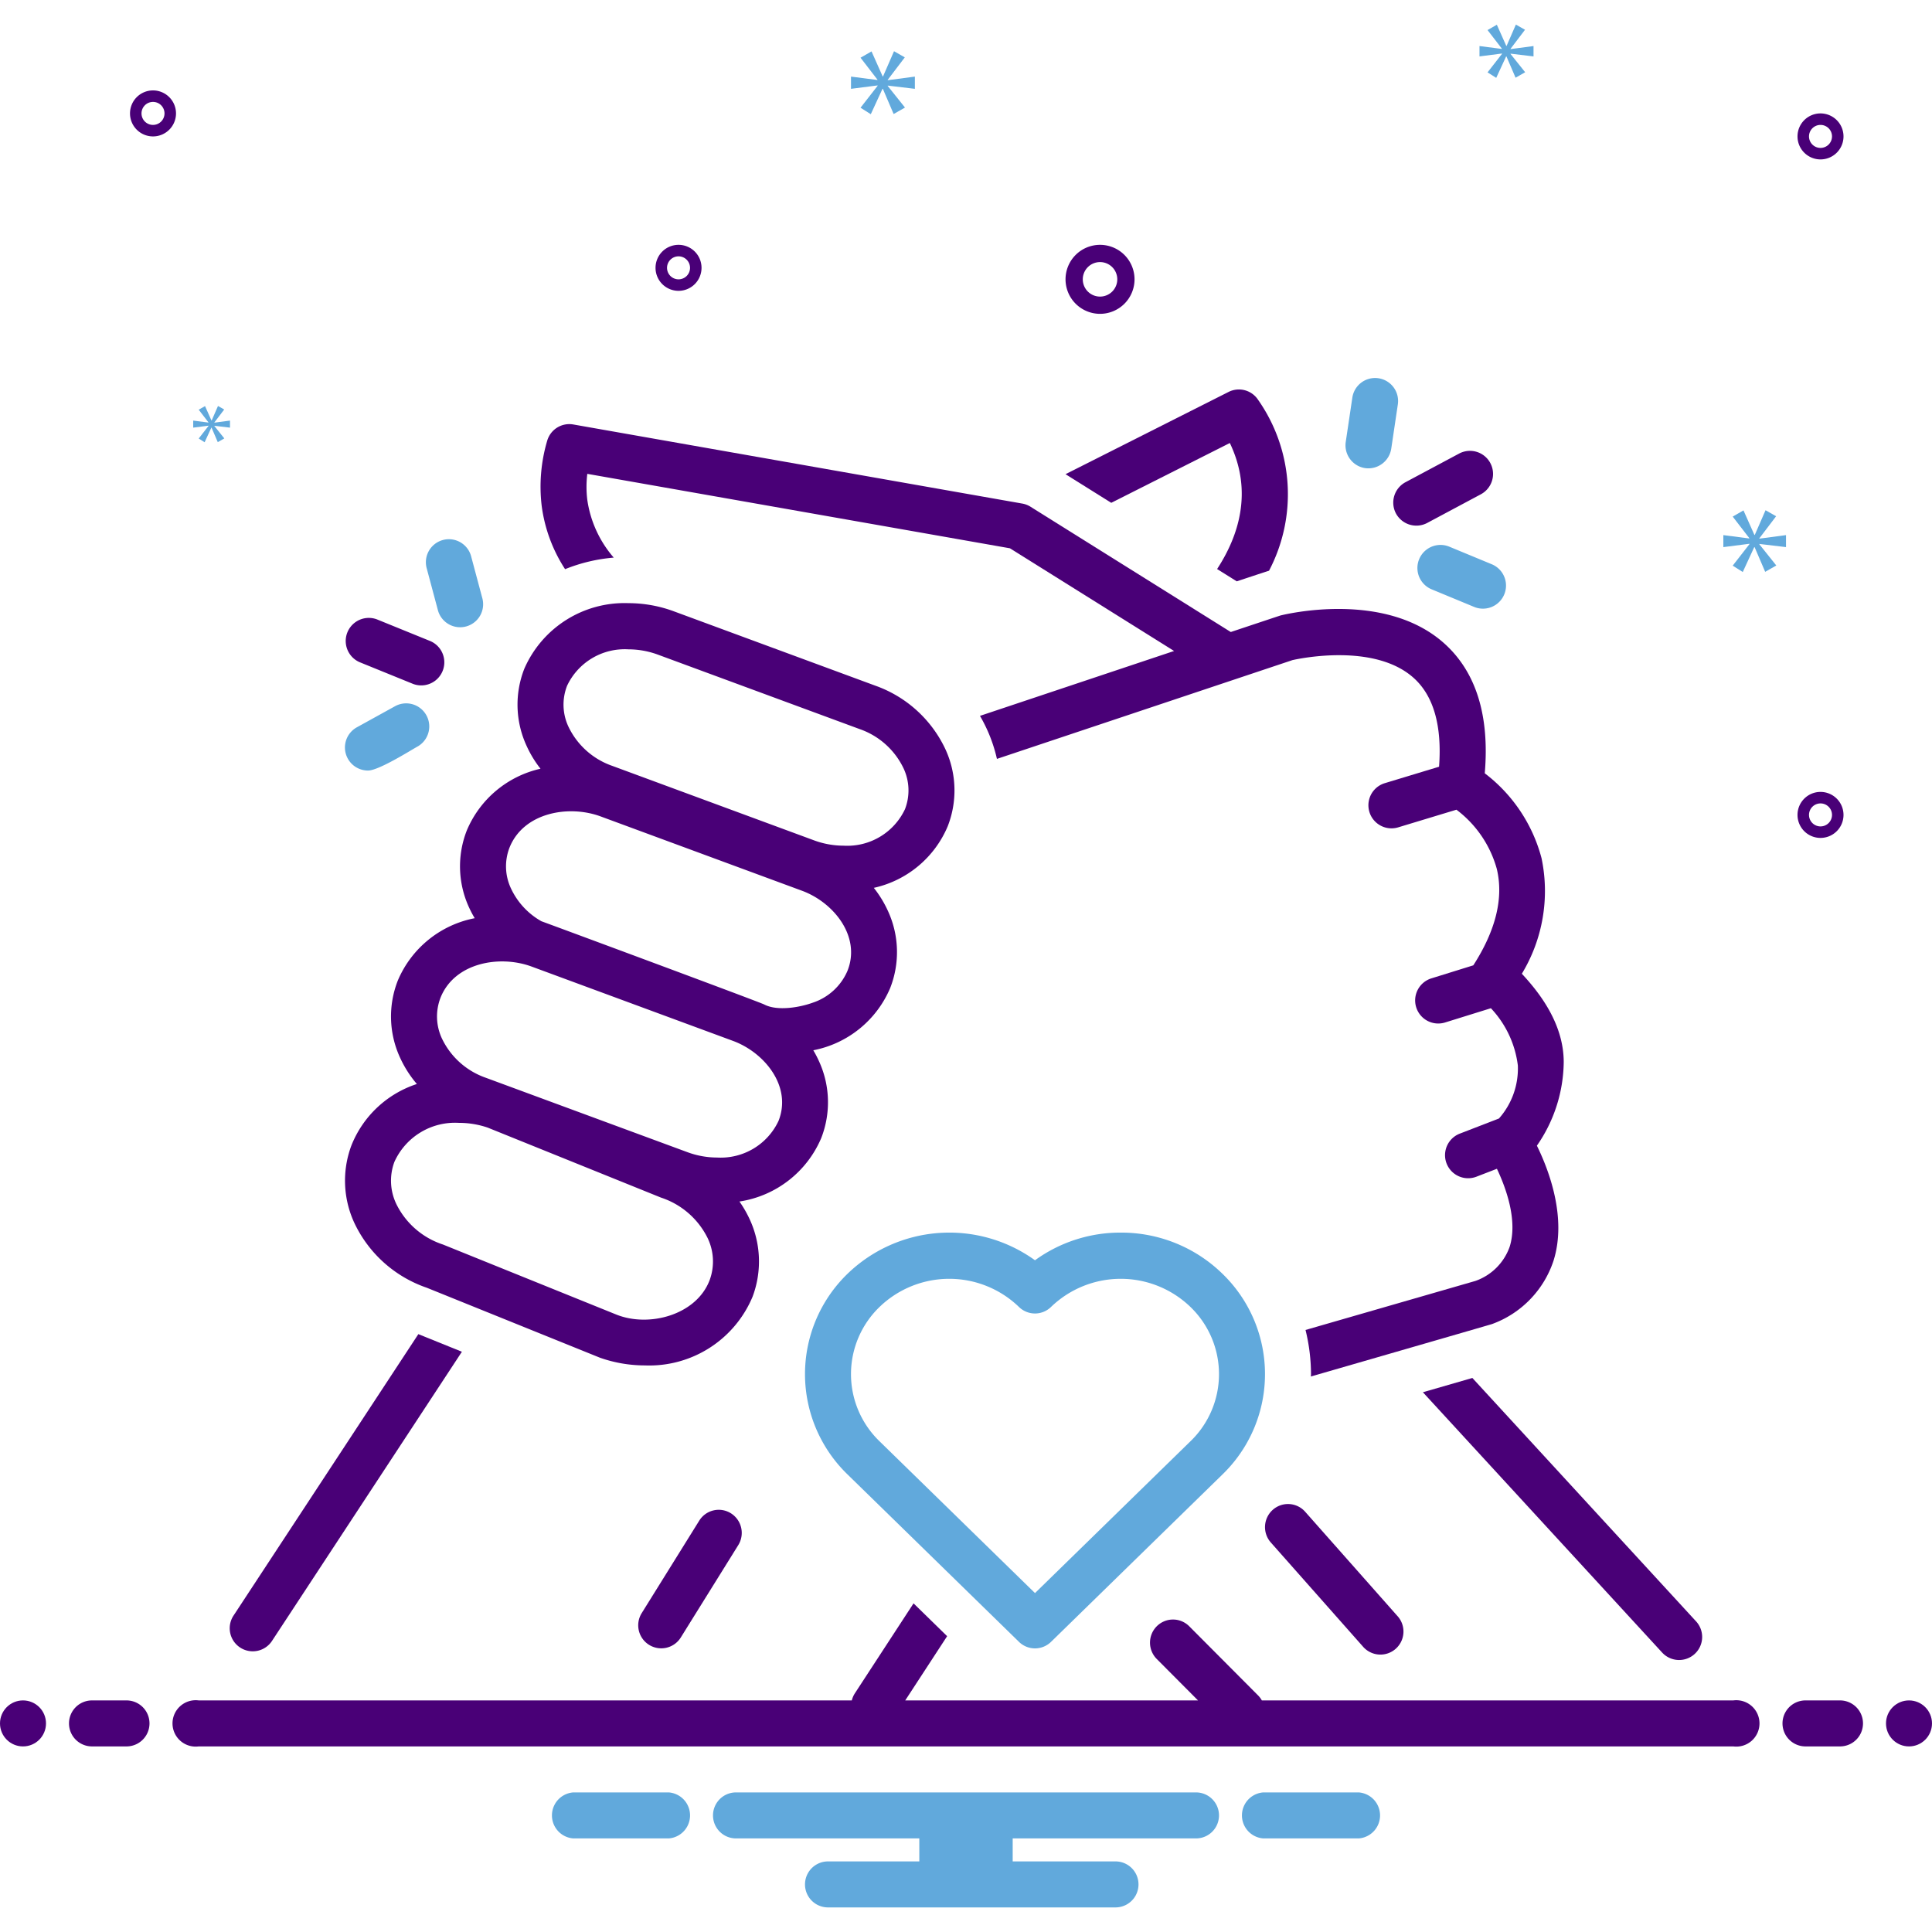 <?xml version="1.0" encoding="UTF-8"?> <svg xmlns="http://www.w3.org/2000/svg" data-name="Layer 1" viewBox="0 0 168 168"><path fill="#490077" d="M113.495 131.459a1.993 1.993 0 0 0-2.823-.167 2.015 2.015 0 0 0-.166 2.836s7.994 9.033 8 9.039a2.004 2.004 0 1 0 2.989-2.668zM147.47 140.972l-19.438-21.149-4.302 1.242 20.801 22.632a2.004 2.004 0 1 0 2.939-2.725zM63.56 131.592a1.994 1.994 0 0 0-2.756.639l-5 8.035a2.002 2.002 0 1 0 3.392 2.129l5-8.035A2.014 2.014 0 0 0 63.56 131.592z" class="color2d4356 svgShape"></path><path fill="#61a9dc" d="M118.704 40.706a2.017 2.017 0 0 0 2.274-1.689l.573-3.85a2 2 0 1 0-3.956-.594l-.573 3.849A2.007 2.007 0 0 0 118.704 40.706zM126.022 47.535a2.007 2.007 0 0 0-1.524 3.714l3.74 1.548a2.008 2.008 0 0 0 1.524-3.714z" class="color0bceb2 svgShape"></path><path fill="#490077" d="M121.388,44.65a2.018,2.018,0,0,0,2.705.83l4.678-2.499a2.007,2.007,0,0,0-1.879-3.547l-4.678,2.499A2.013,2.013,0,0,0,121.388,44.65Z" class="color2d4356 svgShape"></path><path fill="#61a9dc" d="M38.068 53.021a2.001 2.001 0 1 0 3.863-1.042l-.954-3.569a2.001 2.001 0 1 0-3.863 1.042zM32.002 67.004c.916.008 3.728-1.77 4.281-2.074a2.007 2.007 0 0 0-1.927-3.522l-3.32 1.833a2.005 2.005 0 0 0 .965 3.763z" class="color0bceb2 svgShape"></path><path fill="#490077" d="M31.281,57.585l4.636,1.885a2.008,2.008,0,0,0,1.501-3.724l-4.636-1.885a2.008,2.008,0,0,0-1.501,3.724Z" class="color2d4356 svgShape"></path><path fill="#61a9dc" d="M97.455,107.183a12.613,12.613,0,0,0-7.456,2.406,12.733,12.733,0,0,0-16.304,1.177,12.141,12.141,0,0,0,0,17.443l14.911,14.561a1.995,1.995,0,0,0,2.788,0l14.912-14.561a12.141,12.141,0,0,0-.001-17.442A12.59,12.59,0,0,0,97.455,107.183Zm6.062,18.146L90,138.529l-13.517-13.199a8.111,8.111,0,0,1,0-11.683,8.73,8.73,0,0,1,12.122.001,1.994,1.994,0,0,0,2.789-.001,8.732,8.732,0,0,1,12.123.001,8.112,8.112,0,0,1,0,11.682Z" class="color0bceb2 svgShape"></path><path fill="#490077" d="M106.942 38.523c2.045 4.268.736 8.135-1.107 10.958l1.71 1.07s2.667-.886 2.804-.921a14.303 14.303 0 0 0-.952-14.867 1.997 1.997 0 0 0-2.563-.683l-14.18 7.154 3.978 2.489zM20.331 140.45a2.003 2.003 0 1 0 3.339 2.212L40.165 117.543l-3.787-1.531z" class="color2d4356 svgShape"></path><path fill="#490077" d="M49.138,49.493a14.468,14.468,0,0,1,4.231-1.005,9.786,9.786,0,0,1-2.298-5.011,9.314,9.314,0,0,1-.001-2.273l36.753,6.474,14.272,8.929-16.879,5.642a13.583,13.583,0,0,1,.665,1.301,13.171,13.171,0,0,1,.809,2.44l25.694-8.588c.672-.152,7.134-1.5,10.532,1.538,1.744,1.558,2.483,4.161,2.22,7.732l-4.714,1.428a2.007,2.007,0,0,0,1.155,3.845l5.07-1.536a9.66,9.66,0,0,1,3.511,5.153c.602,2.519-.082,5.331-2.044,8.38l-3.641,1.132a2.008,2.008,0,0,0,1.184,3.838l3.986-1.24a8.838,8.838,0,0,1,2.344,4.979,6.554,6.554,0,0,1-1.643,4.61l-3.399,1.313a2.007,2.007,0,0,0,1.436,3.749l1.786-.69c.763,1.609,1.834,4.483,1.107,6.785a4.862,4.862,0,0,1-2.98,2.968l-14.77,4.263A16.218,16.218,0,0,1,114,119.484c0,.072-.01.142-.011.212,0,0,15.673-4.528,15.745-4.558a8.796,8.796,0,0,0,5.353-5.505c1.186-3.758-.414-7.913-1.444-10.01a12.946,12.946,0,0,0,2.333-7.276c-.007-3.454-2.264-6.186-3.641-7.674a13.886,13.886,0,0,0,1.712-10.048,13.639,13.639,0,0,0-4.937-7.382c.427-5.027-.76-8.826-3.535-11.306-5.192-4.639-13.86-2.509-14.228-2.417-.048.012-4.322,1.438-4.322,1.438l-17.418-10.896a1.993,1.993,0,0,0-.712-.273l-39.047-6.879a2.001,2.001,0,0,0-2.269,1.427A14.094,14.094,0,0,0,47.103,43.987,13.213,13.213,0,0,0,49.138,49.493Z" class="color2d4356 svgShape"></path><path fill="#490077" d="M71.407 98.974a8.543 8.543 0 0 0-.18-6.671 9.517 9.517 0 0 0-.505-.975 9.146 9.146 0 0 0 6.684-5.409 8.538 8.538 0 0 0-.178-6.671 9.71 9.71 0 0 0-1.244-2.043 9.101 9.101 0 0 0 6.423-5.347 8.544 8.544 0 0 0-.181-6.673 10.664 10.664 0 0 0-6.095-5.556l-17.524-6.467a11.413 11.413 0 0 0-3.965-.714 9.503 9.503 0 0 0-9.048 5.7 8.535 8.535 0 0 0 .179 6.67A9.591 9.591 0 0 0 47 66.846a9.124 9.124 0 0 0-6.406 5.362 8.535 8.535 0 0 0 .178 6.669 9.259 9.259 0 0 0 .508.966 9.148 9.148 0 0 0-6.686 5.418 8.542 8.542 0 0 0 .178 6.674 9.732 9.732 0 0 0 1.478 2.326 9.192 9.192 0 0 0-5.692 5.342 8.716 8.716 0 0 0 .291 6.814 10.856 10.856 0 0 0 6.264 5.561l15.066 6.087a11.767 11.767 0 0 0 3.897.667 9.737 9.737 0 0 0 9.366-5.977 8.725 8.725 0 0 0-.292-6.816 9.854 9.854 0 0 0-.851-1.459A9.225 9.225 0 0 0 71.407 98.974zm-22.1-39.333a5.54 5.54 0 0 1 5.335-3.177 7.431 7.431 0 0 1 2.585.468L74.751 63.398a6.645 6.645 0 0 1 3.821 3.419 4.516 4.516 0 0 1 .122 3.546 5.542 5.542 0 0 1-5.333 3.174 7.442 7.442 0 0 1-2.587-.468l-17.527-6.469a6.633 6.633 0 0 1-3.82-3.417A4.503 4.503 0 0 1 49.308 59.641zm-5 14.062c1.216-3.047 5.133-3.741 7.922-2.71L69.75 77.46c2.721 1.004 5.143 3.96 3.942 6.965a4.982 4.982 0 0 1-2.977 2.751c-1.15.423-3.11.771-4.263.169-.426-.223-19.195-7.18-19.37-7.235a6.358 6.358 0 0 1-2.655-2.866A4.502 4.502 0 0 1 44.307 73.702zm17.398 37.62c-1.153 3.031-5.277 4.132-8.121 2.983l-15.066-6.087a6.906 6.906 0 0 1-4.042-3.495 4.686 4.686 0 0 1-.182-3.687 5.782 5.782 0 0 1 5.623-3.396 7.69 7.69 0 0 1 2.494.413l15.067 6.085a6.938 6.938 0 0 1 4.043 3.494A4.695 4.695 0 0 1 61.706 111.322zm5.988-13.843A5.547 5.547 0 0 1 62.356 100.655a7.434 7.434 0 0 1-2.584-.468l-17.523-6.467a6.639 6.639 0 0 1-3.822-3.419 4.513 4.513 0 0 1-.119-3.547c1.215-3.047 5.133-3.733 7.92-2.705l17.523 6.468C66.468 91.521 68.895 94.467 67.694 97.479zM95.655 27.29a3 3 0 1 0-3-3A3.003 3.003 0 0 0 95.655 27.29zm0-4.5a1.5 1.5 0 1 1-1.5 1.5A1.501 1.501 0 0 1 95.655 22.79zM158.305 68.862a2 2 0 1 0 2 2A2.002 2.002 0 0 0 158.305 68.862zm0 3a1 1 0 1 1 1-1A1.001 1.001 0 0 1 158.305 71.862zM13.305 7.862a2 2 0 1 0 2 2A2.002 2.002 0 0 0 13.305 7.862zm0 3a1 1 0 1 1 1-1A1.001 1.001 0 0 1 13.305 10.862zM158.305 9.862a2 2 0 1 0 2 2A2.002 2.002 0 0 0 158.305 9.862zm0 3a1 1 0 1 1 1-1A1.001 1.001 0 0 1 158.305 12.862zM61.003 23.29a2 2 0 1 0-2 2A2.002 2.002 0 0 0 61.003 23.29zm-3 0a1 1 0 1 1 1 1A1.001 1.001 0 0 1 58.003 23.29z" class="color2d4356 svgShape"></path><polygon fill="#61a9dc" points="77.193 6.942 78.679 4.987 77.74 4.455 76.786 6.645 76.754 6.645 75.785 4.47 74.829 5.018 76.301 6.927 76.301 6.958 74 6.661 74 7.724 76.316 7.428 76.316 7.459 74.829 9.367 75.721 9.931 76.739 7.724 76.77 7.724 77.708 9.915 78.695 9.352 77.193 7.474 77.193 7.443 79.554 7.724 79.554 6.661 77.193 6.973 77.193 6.942" class="color0bceb2 svgShape"></polygon><polygon fill="#61a9dc" points="18.135 37.033 17.279 38.132 17.793 38.457 18.379 37.186 18.396 37.186 18.937 38.447 19.505 38.123 18.64 37.042 18.64 37.024 20 37.186 20 36.573 18.64 36.753 18.64 36.735 19.496 35.609 18.956 35.303 18.406 36.564 18.388 36.564 17.829 35.312 17.279 35.627 18.126 36.727 18.126 36.745 16.801 36.573 16.801 37.186 18.135 37.015 18.135 37.033" class="color0bceb2 svgShape"></polygon><polygon fill="#61a9dc" points="155.305 47.575 155.305 46.532 152.988 46.839 152.988 46.808 154.446 44.89 153.525 44.368 152.589 46.516 152.558 46.516 151.607 44.383 150.67 44.921 152.113 46.793 152.113 46.824 149.856 46.532 149.856 47.575 152.128 47.284 152.128 47.315 150.67 49.187 151.545 49.74 152.543 47.575 152.573 47.575 153.494 49.724 154.461 49.172 152.988 47.33 152.988 47.299 155.305 47.575" class="color0bceb2 svgShape"></polygon><polygon fill="#61a9dc" points="131.352 4.243 132.61 2.588 131.815 2.138 131.008 3.991 130.981 3.991 130.161 2.151 129.352 2.614 130.597 4.23 130.597 4.256 128.651 4.004 128.651 4.905 130.61 4.653 130.61 4.68 129.352 6.294 130.107 6.771 130.968 4.905 130.994 4.905 131.789 6.758 132.623 6.282 131.352 4.693 131.352 4.666 133.35 4.905 133.35 4.004 131.352 4.269 131.352 4.243" class="color0bceb2 svgShape"></polygon><circle cx="2" cy="149.862" r="2" fill="#490077" class="color2d4356 svgShape"></circle><path fill="#490077" d="M11 147.862H8a2 2 0 0 0 0 4h3a2 2 0 0 0 0-4zM160 147.862h-3a2 2 0 0 0 0 4h3a2 2 0 0 0 0-4z" class="color2d4356 svgShape"></path><circle cx="166" cy="149.862" r="2" fill="#490077" class="color2d4356 svgShape"></circle><path fill="#61a9dc" d="M118.154 155.862h-8.308a2.006 2.006 0 0 0 0 4h8.308a2.006 2.006 0 0 0 0-4zM58.154 155.862H49.846a2.006 2.006 0 0 0 0 4h8.308a2.006 2.006 0 0 0 0-4zM104 155.862H64a2 2 0 0 0 0 4H79.94v2H72a2 2 0 0 0 0 4H97a2 2 0 1 0 0-4H88.06v-2H104a2 2 0 1 0 0-4z" class="color0bceb2 svgShape"></path><path fill="#490077" d="M150.721,147.862H109.725a1.986,1.986,0,0,0-.311-.419l-6-6.026a1.994,1.994,0,0,0-2.828,0,2.015,2.015,0,0,0,0,2.841s1.921,1.929,3.589,3.604H78.716l3.644-5.586-2.921-2.853-5.112,7.837a1.995,1.995,0,0,0-.256.602H17.279a2.017,2.017,0,1,0,0,4H150.721a2.017,2.017,0,1,0,0-4Z" class="color2d4356 svgShape"></path></svg> 